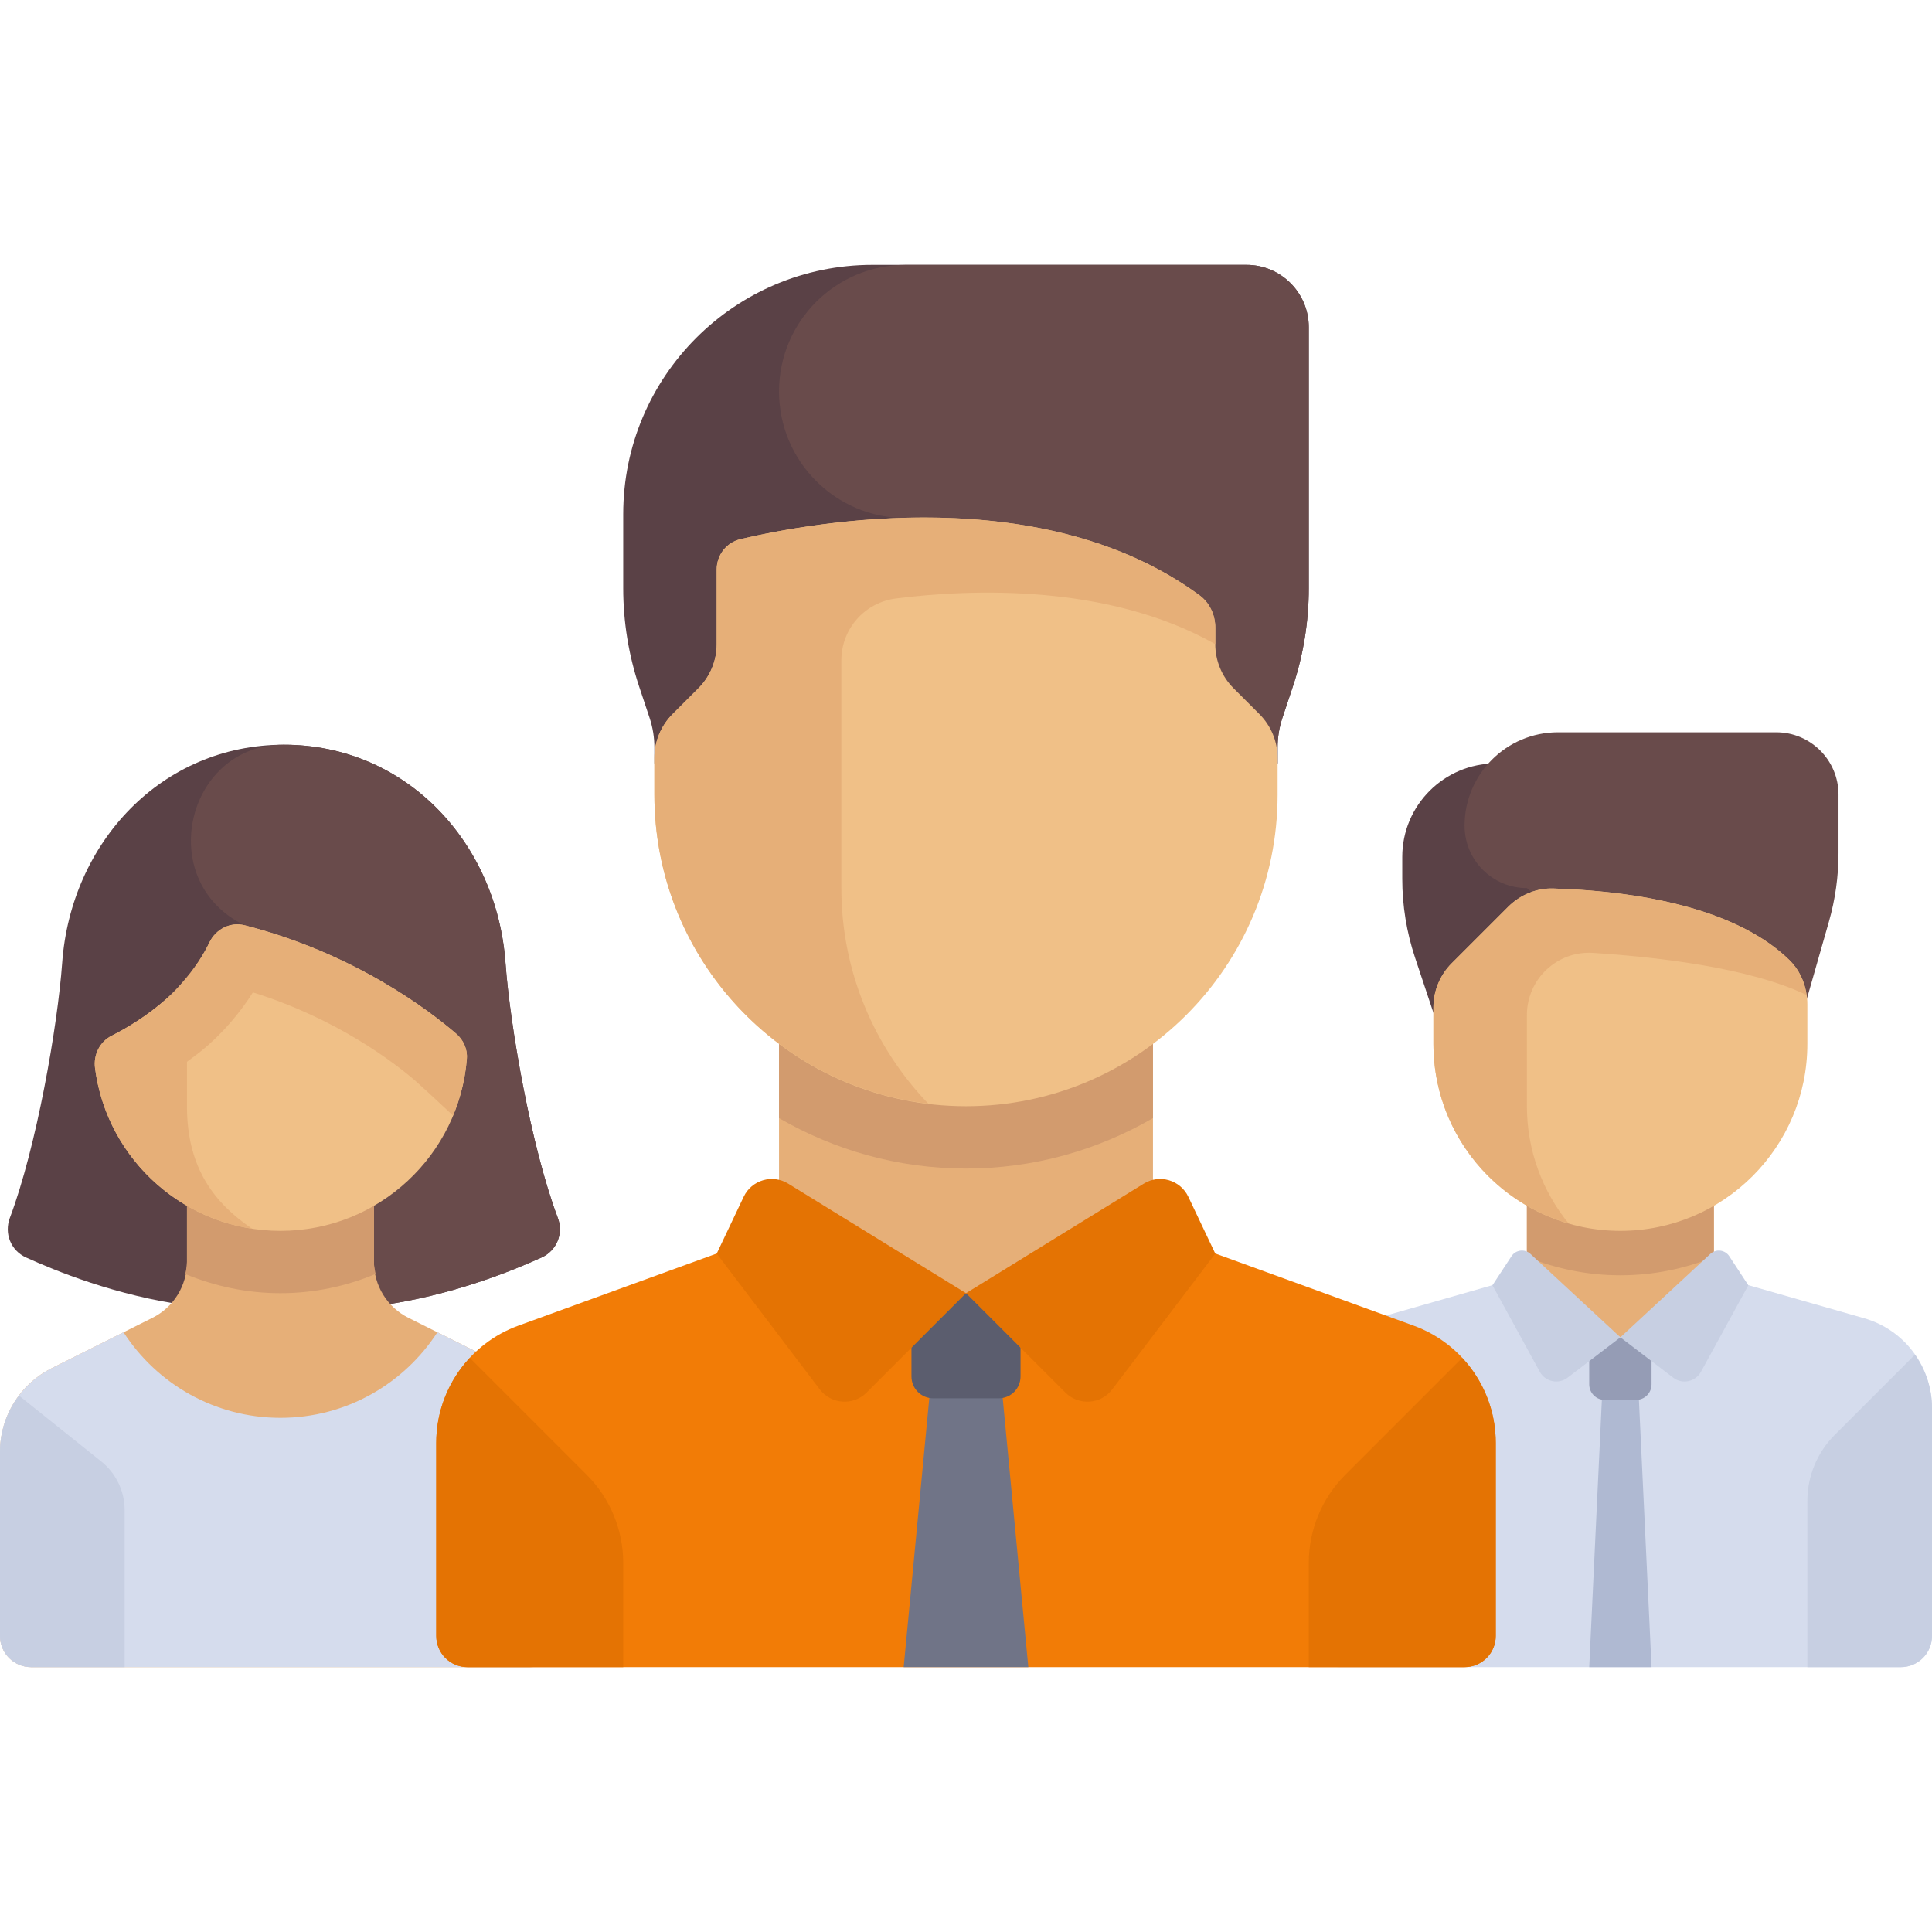 <?xml version="1.0" encoding="UTF-8"?> <svg xmlns="http://www.w3.org/2000/svg" width="512" height="512" viewBox="0 0 512 512" fill="none"><path d="M371.613 227.097V232.892C371.613 239.993 372.758 247.047 375.003 253.783L388.129 293.161H412.903V202.322H396.387C382.705 202.323 371.613 213.414 371.613 227.097Z" fill="#5A4146"></path><path d="M484.684 244.25L470.71 293.16L404.645 235.354C395.523 235.354 388.129 227.959 388.129 218.838C388.129 205.156 399.221 194.064 412.903 194.064H470.709C479.831 194.064 487.225 201.459 487.225 210.58V226.102C487.225 232.24 486.37 238.349 484.684 244.25Z" fill="#694B4B"></path><path d="M404.64 317.939H454.188V354.488H404.64V317.939Z" fill="#E6AF78"></path><path d="M404.645 333.105C412.304 336.217 420.656 337.969 429.419 337.969C438.182 337.969 446.534 336.217 454.193 333.105V317.936H404.645V333.105Z" fill="#D29B6E"></path><path d="M494.031 349.352L454.191 337.97L429.419 354.409L404.645 337.969L364.807 349.352C359.63 350.831 355.076 353.956 351.835 358.254C348.593 362.552 346.839 367.789 346.839 373.173V433.549C346.839 435.739 347.709 437.839 349.258 439.388C350.806 440.937 352.907 441.807 355.097 441.807H503.742C505.932 441.807 508.033 440.937 509.581 439.388C511.13 437.839 512 435.739 512 433.549V373.173C512 367.789 510.246 362.552 507.004 358.254C503.762 353.956 499.208 350.831 494.031 349.352Z" fill="#D5DCED"></path><path d="M437.677 441.805H421.161L425.29 354.484H433.548L437.677 441.805Z" fill="#AFB9D2"></path><path d="M429.419 326.193C402.054 326.193 379.871 304.009 379.871 276.645V266.97C379.871 262.59 381.611 258.389 384.708 255.291L399.683 240.316C402.854 237.145 407.19 235.322 411.672 235.463C438.07 236.296 461.436 241.951 474.209 254.426C477.336 257.48 478.968 261.752 478.968 266.122V276.645C478.968 304.01 456.784 326.193 429.419 326.193Z" fill="#F0C087"></path><path d="M404.645 269.019C404.645 259.493 412.645 251.921 422.152 252.527C438.823 253.591 463.561 256.377 478.738 263.677C478.243 260.193 476.746 256.904 474.209 254.426C461.436 241.951 438.07 236.296 411.672 235.463L411.671 235.464C407.19 235.323 402.853 237.146 399.683 240.316L384.709 255.29C383.175 256.823 381.958 258.644 381.128 260.648C380.298 262.652 379.871 264.8 379.871 266.969V276.644C379.871 299.24 395.012 318.265 415.691 324.223C408.808 315.731 404.646 304.951 404.646 293.16L404.645 269.019Z" fill="#E6AF78"></path><path d="M478.968 397.779C478.968 391.208 481.578 384.907 486.224 380.261L507.481 359.004C510.322 363.065 512 367.954 512 373.173V433.549C512 435.739 511.13 437.84 509.581 439.388C508.032 440.937 505.932 441.807 503.742 441.807H478.968V397.779Z" fill="#C7CFE2"></path><path d="M433.548 371H425.29C424.195 371 423.145 370.565 422.371 369.791C421.596 369.016 421.161 367.966 421.161 366.871V354.484H437.677V366.871C437.677 367.414 437.57 367.951 437.363 368.451C437.155 368.952 436.851 369.408 436.468 369.791C436.084 370.174 435.629 370.479 435.128 370.686C434.627 370.894 434.09 371 433.548 371Z" fill="#959CB5"></path><path d="M429.419 354.409L415.422 365.1C414.855 365.533 414.201 365.839 413.504 365.996C412.808 366.153 412.086 366.157 411.387 366.009C410.689 365.861 410.031 365.564 409.458 365.138C408.885 364.713 408.411 364.168 408.068 363.542L395.512 340.612L400.566 332.903C400.83 332.501 401.177 332.161 401.585 331.908C401.994 331.654 402.452 331.493 402.929 331.434C403.406 331.376 403.89 331.423 404.347 331.571C404.804 331.719 405.223 331.965 405.575 332.292L429.419 354.409ZM429.419 354.409L443.416 365.101C443.983 365.534 444.638 365.84 445.334 365.997C446.031 366.154 446.753 366.158 447.451 366.01C448.149 365.862 448.808 365.565 449.38 365.139C449.953 364.714 450.427 364.169 450.77 363.543L463.326 340.613L458.272 332.904C458.009 332.502 457.661 332.162 457.253 331.909C456.845 331.655 456.386 331.494 455.91 331.435C455.433 331.377 454.949 331.424 454.492 331.572C454.035 331.72 453.615 331.966 453.263 332.293L429.419 354.409Z" fill="#C7CFE2"></path><path d="M147.822 322.745C140.765 304.047 135.168 271.904 133.959 255.169C131.659 223.323 107.66 197.363 75.218 197.363C42.776 197.363 18.777 223.324 16.477 255.169C15.268 271.903 9.671 304.047 2.614 322.745C1.059 326.867 2.854 331.412 6.913 333.252C14.475 336.679 30.598 343.393 50.043 346.008H100.392C119.746 343.387 135.982 336.669 143.522 333.252C147.582 331.412 149.377 326.867 147.822 322.745Z" fill="#5A4146"></path><path d="M143.523 333.254C147.581 331.414 149.377 326.869 147.821 322.747C140.765 304.049 135.167 271.906 133.959 255.171C131.66 223.325 107.66 197.365 75.219 197.365L74.974 197.366C50.081 197.467 41.284 231.416 62.713 244.083C64 244.844 64.825 245.21 64.825 245.21L83.594 346.01H100.393C119.747 343.387 135.983 336.67 143.523 333.254Z" fill="#694B4B"></path><path d="M134.95 362.588L108.226 349.227C105.482 347.855 103.175 345.746 101.562 343.137C99.95 340.527 99.096 337.52 99.096 334.453L99.098 309.678H49.548V334.454C49.548 337.521 48.694 340.528 47.081 343.137C45.469 345.746 43.161 347.854 40.418 349.226L13.694 362.588C9.579 364.645 6.118 367.808 3.7 371.721C1.281 375.634 -0 380.144 9.33919e-09 384.745L9.33919e-09 433.547C9.33919e-09 435.737 0.87 437.837 2.419 439.386C3.967 440.935 6.068 441.805 8.258 441.805H140.387C142.577 441.805 144.678 440.935 146.226 439.386C147.775 437.837 148.645 435.737 148.645 433.547V384.746C148.645 380.145 147.364 375.635 144.945 371.721C142.526 367.808 139.065 364.645 134.95 362.588Z" fill="#E6AF78"></path><path d="M74.323 342.71C83.215 342.71 91.732 340.877 99.54 337.614C99.335 336.573 99.096 335.538 99.096 334.453L99.098 309.678H49.548V334.454C49.548 335.545 49.309 336.585 49.102 337.63C56.915 340.876 65.428 342.71 74.323 342.71Z" fill="#D29B6E"></path><path d="M134.95 362.588L115.912 353.069C107.084 366.701 91.773 375.742 74.323 375.742C56.873 375.742 41.561 366.701 32.733 353.068L13.695 362.588C9.58 364.646 6.119 367.808 3.7 371.722C1.281 375.635 8.13299e-05 380.145 0 384.745L0 433.547C0 435.738 0.87 437.838 2.419 439.387C3.967 440.935 6.068 441.805 8.258 441.805H140.387C142.577 441.805 144.678 440.935 146.226 439.387C147.775 437.838 148.645 435.738 148.645 433.547V384.746C148.645 380.146 147.364 375.636 144.945 371.722C142.526 367.808 139.065 364.646 134.95 362.588Z" fill="#D5DCED"></path><path d="M74.323 326.193C49.131 326.193 28.331 307.393 25.186 283.058C24.73 279.532 26.425 276.075 29.599 274.474C33.401 272.556 38.926 269.322 44.216 264.602C50.107 259.346 53.563 253.803 55.515 249.734C57.196 246.23 61.06 244.248 64.826 245.209C93.902 252.625 113.697 267.752 120.879 273.928C122.807 275.586 123.918 278.031 123.72 280.567C121.719 306.097 100.368 326.193 74.323 326.193Z" fill="#F0C087"></path><path d="M120.878 273.928C113.697 267.752 93.901 252.625 64.825 245.209C61.059 244.248 57.195 246.23 55.514 249.734C54.036 252.816 51.593 256.742 47.968 260.75L47.963 260.778C46.838 262.053 45.64 263.331 44.216 264.603C38.926 269.324 33.401 272.557 29.599 274.475C26.425 276.076 24.731 279.534 25.186 283.06C28.011 304.915 45.113 322.311 66.811 325.629C56.924 318.903 49.549 309.653 49.549 293.163V281.387C51.425 280.002 53.314 278.621 55.212 276.927C59.778 272.855 63.753 268.165 67.022 262.994C89.265 269.935 104.345 281.496 110.062 286.412C111.627 287.784 115.511 291.364 120.055 295.627C122.01 290.922 123.303 285.874 123.718 280.569C123.917 278.032 122.806 275.587 120.878 273.928Z" fill="#E6AF78"></path><path d="M5.034 369.859C1.853 374.081 0 379.26 0 384.745V433.547C0 435.738 0.87 437.838 2.419 439.387C3.967 440.935 6.068 441.805 8.258 441.805H33.032V400.195C33.032 395.178 30.751 390.432 26.833 387.298L5.034 369.859Z" fill="#C7CFE2"></path><path d="M374.643 351.317L305.548 326.191L256 342.708L206.452 326.192L137.357 351.318C130.984 353.636 125.48 357.857 121.59 363.411C117.7 368.965 115.613 375.581 115.613 382.361V433.547C115.613 435.738 116.483 437.838 118.032 439.387C119.58 440.935 121.681 441.805 123.871 441.805H388.129C390.319 441.805 392.419 440.935 393.968 439.387C395.517 437.838 396.387 435.738 396.387 433.547V382.361C396.387 375.581 394.3 368.964 390.41 363.41C386.52 357.857 381.015 353.634 374.643 351.317Z" fill="#F27C06"></path><path d="M247.349 359.227L239.484 441.806H272.516L264.651 359.227H247.349Z" fill="#707487"></path><path d="M264.67 370.571H247.33C246.571 370.571 245.819 370.422 245.117 370.131C244.416 369.841 243.779 369.415 243.242 368.878C242.705 368.341 242.279 367.704 241.989 367.002C241.698 366.301 241.549 365.549 241.549 364.79V342.709H270.45V364.79C270.45 365.549 270.301 366.301 270.01 367.002C269.72 367.704 269.294 368.341 268.757 368.878C268.221 369.415 267.583 369.84 266.882 370.131C266.181 370.421 265.429 370.571 264.67 370.571Z" fill="#5B5D6E"></path><path d="M387.498 359.855C393.074 365.84 396.387 373.811 396.387 382.361V433.547C396.387 435.738 395.517 437.838 393.968 439.387C392.419 440.935 390.319 441.805 388.129 441.805H346.839V414.197C346.839 405.436 350.319 397.034 356.514 390.84L387.498 359.855Z" fill="#E47303"></path><path d="M346.839 155.889V86.709C346.839 77.587 339.444 70.193 330.323 70.193H231.226C194.74 70.193 165.161 99.771 165.161 136.258V155.889C165.161 164.765 166.592 173.583 169.399 182.003L172.148 190.25C172.99 192.776 173.419 195.422 173.419 198.084V202.322H338.58V198.084C338.58 195.421 339.009 192.776 339.851 190.25L342.6 182.003C345.408 173.583 346.839 164.765 346.839 155.889Z" fill="#5A4146"></path><path d="M206.452 103.741C206.452 122.269 221.472 137.289 240 137.289H244.645L246.887 202.321H338.58V198.083C338.58 195.42 339.009 192.775 339.851 190.249L342.6 182.002C345.407 173.582 346.838 164.764 346.838 155.888V86.709C346.838 77.587 339.443 70.193 330.322 70.193H240C221.472 70.193 206.452 85.213 206.452 103.741Z" fill="#694B4B"></path><path d="M206.45 268.391H305.55V342.711H206.45V268.391Z" fill="#E6AF78"></path><path d="M206.452 296.311C221.04 304.762 237.929 309.677 256 309.677C274.071 309.677 290.961 304.762 305.548 296.311V268.387H206.451L206.452 296.311Z" fill="#D29B6E"></path><path d="M256 342.709L229.662 369.047C226.122 372.587 220.271 372.188 217.245 368.2L189.936 332.216L197.079 317.163C199.187 312.721 204.685 311.093 208.871 313.673L256 342.709ZM256 342.709L282.338 369.047C285.878 372.587 291.729 372.188 294.755 368.2L322.064 332.216L314.921 317.163C312.813 312.721 307.315 311.093 303.129 313.673L256 342.709Z" fill="#E47303"></path><path d="M256 293.161C210.392 293.161 173.419 256.188 173.419 210.58V200.905C173.419 196.525 175.159 192.324 178.256 189.226L185.097 182.385C186.631 180.851 187.847 179.03 188.677 177.026C189.507 175.023 189.934 172.875 189.934 170.706V150.91C189.934 147.086 192.502 143.764 196.223 142.885C215.754 138.272 276.531 127.345 317.892 157.765C320.578 159.74 322.063 162.985 322.063 166.319V170.706C322.063 175.086 323.803 179.287 326.9 182.385L333.741 189.226C335.275 190.76 336.491 192.58 337.321 194.584C338.151 196.588 338.578 198.736 338.578 200.905V210.58C338.581 256.188 301.608 293.161 256 293.161Z" fill="#F0C087"></path><path d="M317.893 157.767C288.803 136.372 250.162 135.446 222.968 138.375C211.497 139.61 202.019 141.519 196.225 142.887C192.504 143.766 189.936 147.088 189.936 150.912V170.707C189.936 175.088 188.196 179.289 185.098 182.387L178.257 189.228C176.723 190.761 175.506 192.582 174.676 194.586C173.846 196.59 173.419 198.738 173.419 200.908V210.582C173.419 252.806 205.129 287.567 246.021 292.502C231.772 277.663 222.967 257.554 222.967 235.356V174.995C222.967 166.626 229.19 159.632 237.493 158.591C257.311 156.106 293.609 154.612 322.063 170.709V166.321C322.065 162.987 320.577 159.741 317.893 157.767Z" fill="#E6AF78"></path><path d="M124.502 359.855C118.926 365.84 115.613 373.811 115.613 382.361V433.547C115.613 435.738 116.483 437.838 118.032 439.387C119.58 440.935 121.681 441.805 123.871 441.805H165.161V414.197C165.161 405.436 161.681 397.034 155.486 390.84L124.502 359.855Z" fill="#E47303"></path></svg> 